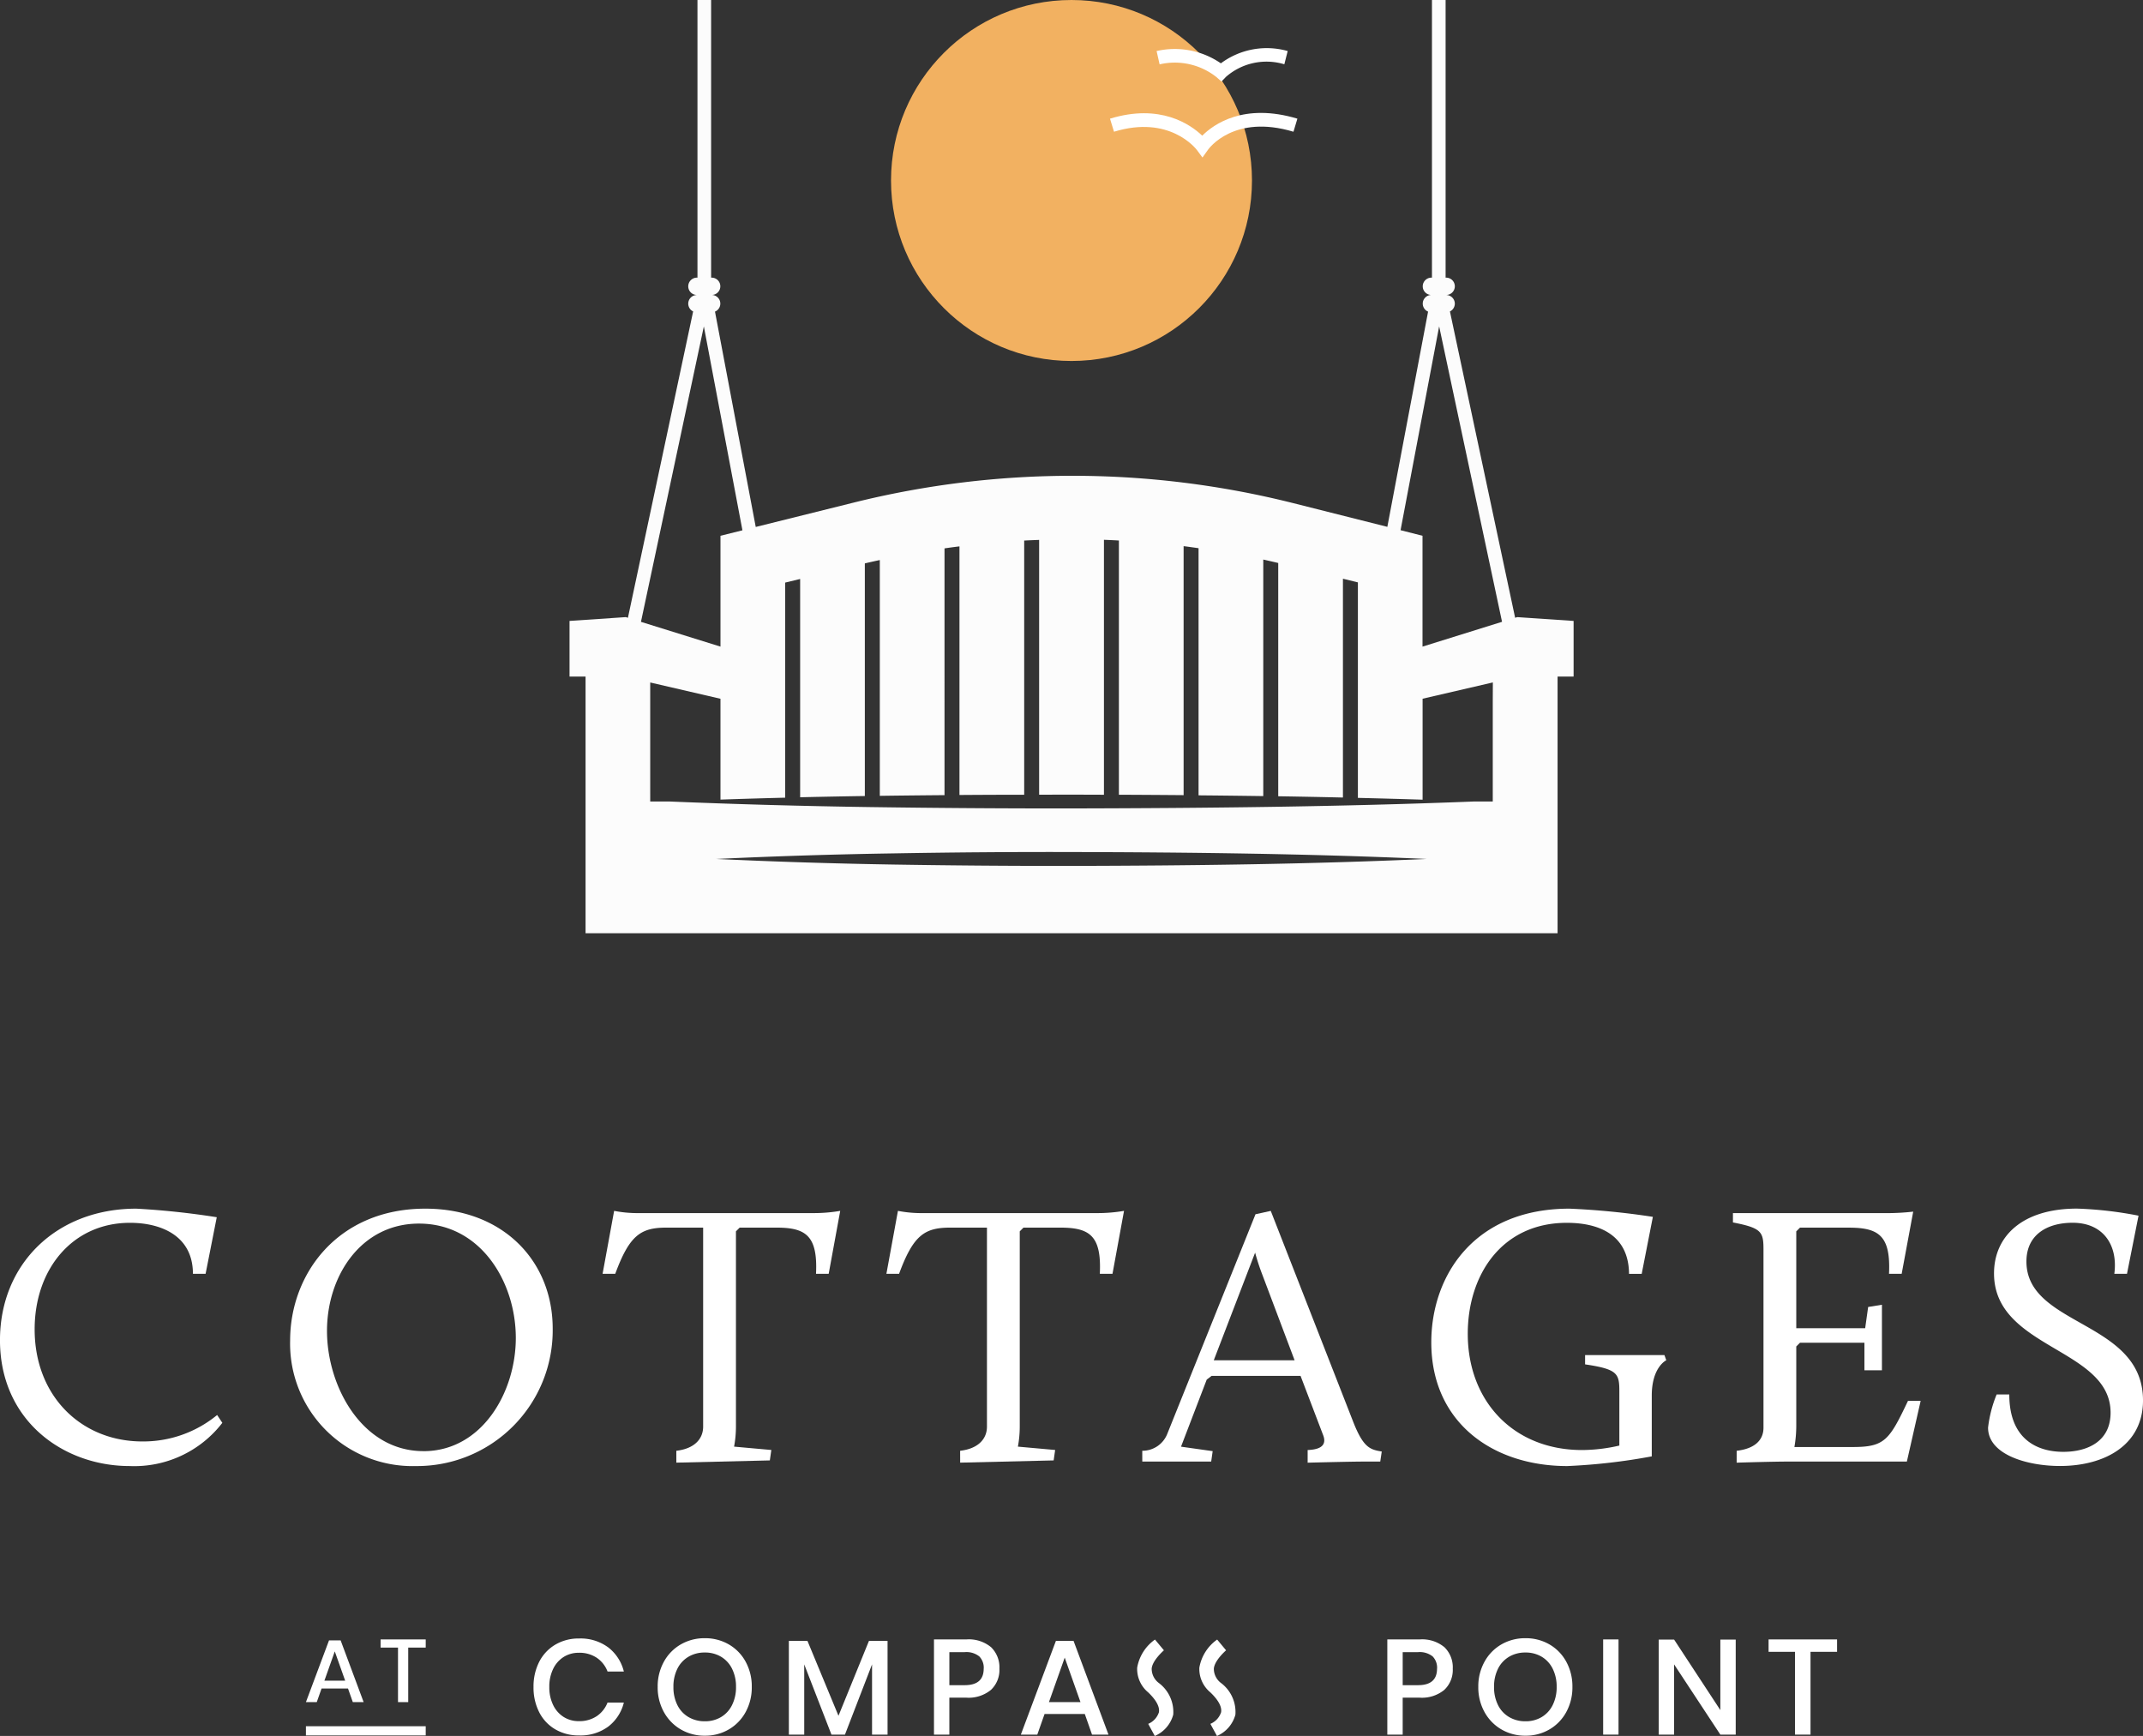 <svg xmlns="http://www.w3.org/2000/svg" width="191.778" height="155.336" viewBox="0 0 191.778 155.336">
  <rect x="0" y="0" width="191.778" height="155.336" fill="#333333" stroke="none"/>
  <g id="Group_64" data-name="Group 64" transform="translate(4537.456 -774.93)">
    <g id="Group_61" data-name="Group 61" transform="translate(-4537.456 883.083)">
      <g id="Group_54" data-name="Group 54">
        <path id="Path_76" data-name="Path 76" d="M-4525.258,966.672a70.486,70.486,0,0,1,7.2.766l-1,5.066h-1.133c0-3.466-2.933-4.566-5.633-4.566-5.133,0-8.532,4.133-8.532,9.532,0,6,4.2,10.032,9.632,10.032a10.407,10.407,0,0,0,6.7-2.366l.466.7a9.949,9.949,0,0,1-8.3,3.867c-5.933,0-11.6-4.066-11.6-11.265C-4537.456,971.638-4532.424,966.672-4525.258,966.672Z" transform="translate(4537.456 -966.672)" fill="#fff"/>
        <path id="Path_77" data-name="Path 77" d="M-4479.328,966.672c6.966,0,11.4,4.7,11.4,10.732a12.141,12.141,0,0,1-12.232,12.3,10.955,10.955,0,0,1-11.265-11.232C-4491.426,972.472-4487.126,966.672-4479.328,966.672Zm-.166,21.7c5.232,0,8.265-5.266,8.265-10.132,0-5-3.133-10.232-8.665-10.232-5.2,0-8.232,4.7-8.232,9.6C-4488.126,982.57-4484.993,988.369-4479.494,988.369Z" transform="translate(4517.389 -966.672)" fill="#fff"/>
        <path id="Path_78" data-name="Path 78" d="M-4435.253,988.491c1.5-.166,2.4-.967,2.4-2.167v-17.8h-3.3c-2.3,0-3.3.7-4.566,4.133h-1.133l1.033-5.633a10.956,10.956,0,0,0,2.233.2h15.6a14.02,14.02,0,0,0,2.4-.2l-1.033,5.633h-1.133c.167-3.433-.933-4.133-3.533-4.133h-3.3l-.333.333v17.464a9.828,9.828,0,0,1-.167,1.8l3.333.3-.133.933-8.366.2Z" transform="translate(4495.778 -966.827)" fill="#fff"/>
        <path id="Path_79" data-name="Path 79" d="M-4390.224,988.491c1.5-.166,2.4-.967,2.4-2.167v-17.8h-3.3c-2.3,0-3.3.7-4.565,4.133h-1.134l1.033-5.633a10.95,10.95,0,0,0,2.233.2h15.6a14.02,14.02,0,0,0,2.4-.2l-1.033,5.633h-1.133c.167-3.433-.934-4.133-3.533-4.133h-3.3l-.333.333v17.464a9.856,9.856,0,0,1-.166,1.8l3.333.3-.133.933-8.366.2Z" transform="translate(4476.147 -966.827)" fill="#fff"/>
        <path id="Path_80" data-name="Path 80" d="M-4356.228,988.491a2.387,2.387,0,0,0,2.233-1.5l7.9-19.664,1.366-.3,7.4,18.931c.9,2.266,1.5,2.433,2.533,2.6l-.134.9h-1.433c-1.233,0-5.066.1-5.066.1v-1.133c.933-.033,1.767-.3,1.4-1.3l-2.033-5.333h-7.965l-.433.333-2.3,6,2.833.4-.133.934h-6.166Zm10.1-17.731-3.7,9.632h7.232l-2.866-7.6A20.443,20.443,0,0,1-4346.13,970.76Z" transform="translate(4458.45 -966.827)" fill="#fff"/>
        <path id="Path_81" data-name="Path 81" d="M-4298.01,966.672a67.8,67.8,0,0,1,7.466.733l-1,5.1h-1.133c-.033-3.666-2.933-4.566-5.566-4.566-5.833,0-8.866,4.666-8.866,9.932,0,6.032,4.1,10.4,10.232,10.4a15.1,15.1,0,0,0,3.333-.4v-4.833c0-1.6-.133-2-3.066-2.433v-.833h7.1l.167.466s-1.3.6-1.3,3.167v5.432a53.5,53.5,0,0,1-7.565.867c-6.666,0-12.165-3.9-12.165-11.066C-4310.375,972.671-4306.542,966.672-4298.01,966.672Z" transform="translate(4438.46 -966.672)" fill="#fff"/>
        <path id="Path_82" data-name="Path 82" d="M-4262.18,988.542c1.5-.166,2.4-.866,2.4-2.067V970.544c0-1.6-.166-1.933-2.733-2.433v-.834h13.732a20.855,20.855,0,0,0,2.4-.133l-1.033,5.566h-1.133c.167-3.433-.933-4.133-3.6-4.133h-4.366l-.333.333v8.666h6.166l.267-1.9,1.233-.2v5.866h-1.567v-2.467h-5.766l-.333.333v7.132a11.1,11.1,0,0,1-.167,1.867h5.233c2.866,0,3.266-.633,4.933-4.133h1.133l-1.234,5.433h-10.4c-1.667,0-4.833.1-4.833.1Z" transform="translate(4417.595 -966.878)" fill="#fff"/>
        <path id="Path_83" data-name="Path 83" d="M-4221.271,983.3h1.133c0,4.066,2.566,5.132,4.833,5.132,2.167,0,4.232-.933,4.232-3.5,0-5.8-10.431-5.7-10.431-12.465,0-3.3,2.5-5.8,7.432-5.8a34.057,34.057,0,0,1,5.5.633l-1.033,5.2h-1.133c.333-2.5-.934-4.566-3.733-4.566-2.233,0-4.133,1.033-4.133,3.466,0,5.833,10.433,5.266,10.433,12.432,0,4-3.433,5.866-7.433,5.866-2.9,0-6.433-1-6.433-3.433A11.169,11.169,0,0,1-4221.271,983.3Z" transform="translate(4399.95 -966.672)" fill="#fff"/>
      </g>
      <g id="Group_60" data-name="Group 60" transform="translate(27.377 38.436)">
        <path id="Path_84" data-name="Path 84" d="M-4485.152,1039.469h-2.368l-.429,1.216h-.97l2.066-5.523h1.041l2.058,5.523h-.969Zm-.254-.7-.93-2.622-.93,2.622Z" transform="translate(4488.919 -1034.966)" fill="#fff"/>
        <path id="Path_85" data-name="Path 85" d="M-4473.034,1035.007v.731h-1.565v4.88h-.914v-4.88h-1.558v-.731Z" transform="translate(4483.754 -1034.898)" fill="#fff"/>
        <path id="Path_86" data-name="Path 86" d="M-4446.126,1035.654a3.892,3.892,0,0,1,1.4,2.16h-1.459a2.6,2.6,0,0,0-.959-1.225,2.774,2.774,0,0,0-1.611-.452,2.5,2.5,0,0,0-1.357.374,2.575,2.575,0,0,0-.941,1.068,3.615,3.615,0,0,0-.344,1.623,3.587,3.587,0,0,0,.344,1.611,2.575,2.575,0,0,0,.941,1.068,2.5,2.5,0,0,0,1.357.374,2.777,2.777,0,0,0,1.611-.452,2.61,2.61,0,0,0,.959-1.213h1.459a3.861,3.861,0,0,1-1.4,2.154,4.178,4.178,0,0,1-2.606.79,4.12,4.12,0,0,1-2.136-.549,3.721,3.721,0,0,1-1.436-1.533,4.841,4.841,0,0,1-.506-2.25,4.843,4.843,0,0,1,.506-2.25,3.762,3.762,0,0,1,1.436-1.538,4.085,4.085,0,0,1,2.136-.555A4.156,4.156,0,0,1-4446.126,1035.654Z" transform="translate(4473.178 -1034.833)" fill="#fff"/>
        <path id="Path_87" data-name="Path 87" d="M-4426.746,1035.369a3.973,3.973,0,0,1,1.508,1.551,4.579,4.579,0,0,1,.549,2.251,4.577,4.577,0,0,1-.549,2.25,4.011,4.011,0,0,1-1.508,1.556,4.162,4.162,0,0,1-2.142.561,4.187,4.187,0,0,1-2.153-.561,4.045,4.045,0,0,1-1.514-1.556,4.539,4.539,0,0,1-.555-2.25,4.541,4.541,0,0,1,.555-2.251,4.007,4.007,0,0,1,1.514-1.551,4.228,4.228,0,0,1,2.153-.555A4.2,4.2,0,0,1-4426.746,1035.369Zm-3.6,1.1a2.551,2.551,0,0,0-1,1.074,3.552,3.552,0,0,0-.355,1.629,3.551,3.551,0,0,0,.355,1.628,2.551,2.551,0,0,0,1,1.074,2.837,2.837,0,0,0,1.459.374,2.782,2.782,0,0,0,1.442-.374,2.562,2.562,0,0,0,.989-1.074,3.545,3.545,0,0,0,.356-1.628,3.546,3.546,0,0,0-.356-1.629,2.562,2.562,0,0,0-.989-1.074,2.782,2.782,0,0,0-1.442-.374A2.837,2.837,0,0,0-4430.347,1036.467Z" transform="translate(4464.589 -1034.814)" fill="#fff"/>
        <path id="Path_88" data-name="Path 88" d="M-4403.465,1035.242v8.386h-1.388v-6.286l-2.425,6.286h-1.207l-2.437-6.286v6.286h-1.375v-8.386h1.665l2.775,6.7,2.727-6.7Z" transform="translate(4455.516 -1035)" fill="#fff"/>
        <path id="Path_89" data-name="Path 89" d="M-4387.9,1040.219v3.306h-1.376v-8.518h2.9a3.119,3.119,0,0,1,2.214.7,2.51,2.51,0,0,1,.742,1.918,2.444,2.444,0,0,1-.76,1.9,3.147,3.147,0,0,1-2.2.694Zm3.076-2.594a1.444,1.444,0,0,0-.4-1.1,1.854,1.854,0,0,0-1.3-.38h-1.375v2.956h1.375Q-4384.826,1039.1-4384.827,1037.625Z" transform="translate(4445.481 -1034.898)" fill="#fff"/>
        <path id="Path_90" data-name="Path 90" d="M-4369.765,1041.782h-3.6l-.651,1.846h-1.472l3.137-8.386h1.581l3.125,8.386h-1.472Zm-.386-1.062-1.411-3.982-1.412,3.982Z" transform="translate(4439.467 -1035)" fill="#fff"/>
        <path id="Path_91" data-name="Path 91" d="M-4315.973,1040.219v3.306h-1.375v-8.518h2.9a3.118,3.118,0,0,1,2.214.7,2.51,2.51,0,0,1,.742,1.918,2.444,2.444,0,0,1-.76,1.9,3.149,3.149,0,0,1-2.2.694Zm3.077-2.594a1.444,1.444,0,0,0-.4-1.1,1.851,1.851,0,0,0-1.3-.38h-1.376v2.956h1.376Q-4312.9,1039.1-4312.9,1037.625Z" transform="translate(4414.123 -1034.898)" fill="#fff"/>
        <path id="Path_92" data-name="Path 92" d="M-4296.547,1035.369a3.97,3.97,0,0,1,1.508,1.551,4.585,4.585,0,0,1,.549,2.251,4.582,4.582,0,0,1-.549,2.25,4.008,4.008,0,0,1-1.508,1.556,4.163,4.163,0,0,1-2.142.561,4.19,4.19,0,0,1-2.154-.561,4.052,4.052,0,0,1-1.514-1.556,4.539,4.539,0,0,1-.555-2.25,4.541,4.541,0,0,1,.555-2.251,4.014,4.014,0,0,1,1.514-1.551,4.231,4.231,0,0,1,2.154-.555A4.2,4.2,0,0,1-4296.547,1035.369Zm-3.6,1.1a2.55,2.55,0,0,0-1,1.074,3.546,3.546,0,0,0-.356,1.629,3.545,3.545,0,0,0,.356,1.628,2.55,2.55,0,0,0,1,1.074,2.84,2.84,0,0,0,1.46.374,2.786,2.786,0,0,0,1.442-.374,2.565,2.565,0,0,0,.989-1.074,3.551,3.551,0,0,0,.356-1.628,3.552,3.552,0,0,0-.356-1.629,2.565,2.565,0,0,0-.989-1.074,2.786,2.786,0,0,0-1.442-.374A2.84,2.84,0,0,0-4300.148,1036.467Z" transform="translate(4407.829 -1034.814)" fill="#fff"/>
        <path id="Path_93" data-name="Path 93" d="M-4281.73,1035.007v8.518h-1.375v-8.518Z" transform="translate(4399.195 -1034.898)" fill="#fff"/>
        <path id="Path_94" data-name="Path 94" d="M-4267.4,1043.534h-1.376l-4.139-6.286v6.286h-1.375v-8.506h1.375l4.139,6.311v-6.311h1.376Z" transform="translate(4395.353 -1034.907)" fill="#fff"/>
        <path id="Path_95" data-name="Path 95" d="M-4250.73,1035.007v1.11h-2.376v7.408h-1.388v-7.408h-2.365v-1.11Z" transform="translate(4387.753 -1034.898)" fill="#fff"/>
        <g id="Group_56" data-name="Group 56" transform="translate(74.382 0.121)">
          <g id="Group_55" data-name="Group 55">
            <path id="Path_96" data-name="Path 96" d="M-4355.463,1043.655l-.589-1.083a1.7,1.7,0,0,0,.958-1.037c.108-.618-.467-1.312-.967-1.786a2.721,2.721,0,0,1-.979-2.205,3.893,3.893,0,0,1,1.594-2.516l.8.963s-1.043.9-1.095,1.642a1.589,1.589,0,0,0,.613,1.261,3.248,3.248,0,0,1,1.316,2.854A2.9,2.9,0,0,1-4355.463,1043.655Z" transform="translate(4357.047 -1035.028)" fill="#fff"/>
          </g>
        </g>
        <g id="Group_58" data-name="Group 58" transform="translate(79.947 0.121)">
          <g id="Group_57" data-name="Group 57">
            <path id="Path_97" data-name="Path 97" d="M-4345.6,1043.655l-.589-1.083a1.7,1.7,0,0,0,.958-1.037c.107-.618-.467-1.312-.967-1.786a2.718,2.718,0,0,1-.979-2.205,3.893,3.893,0,0,1,1.593-2.516l.8.963s-1.043.9-1.095,1.642a1.589,1.589,0,0,0,.613,1.261,3.249,3.249,0,0,1,1.316,2.854A2.9,2.9,0,0,1-4345.6,1043.655Z" transform="translate(4347.183 -1035.028)" fill="#fff"/>
          </g>
        </g>
        <g id="Group_59" data-name="Group 59" transform="translate(0 7.875)">
          <rect id="Rectangle_9" data-name="Rectangle 9" width="10.72" height="0.824" fill="#fff"/>
        </g>
      </g>
    </g>
    <circle id="Ellipse_4" data-name="Ellipse 4" cx="16.151" cy="16.151" r="16.151" transform="translate(-4457.718 774.93)" fill="#f2b161"/>
    <g id="Group_62" data-name="Group 62" transform="translate(-4438.126 785.035)">
      <path id="Path_98" data-name="Path 98" d="M-4353.076,796.834l-.5-.676c-.1-.127-2.453-3.156-7.417-1.632l-.358-1.168c4.493-1.38,7.2.516,8.254,1.521,1.033-1.03,3.73-2.959,8.515-1.522l-.351,1.17c-5.317-1.6-7.558,1.484-7.651,1.615Z" transform="translate(4361.356 -792.844)" fill="#fff"/>
    </g>
    <g id="Group_63" data-name="Group 63" transform="translate(-4433.947 779.256)">
      <path id="Path_99" data-name="Path 99" d="M-4348.145,785.57l-.436-.387a6.005,6.005,0,0,0-5.1-1.15l-.269-1.192a7.287,7.287,0,0,1,5.752,1.1,6.874,6.874,0,0,1,5.979-1.1l-.3,1.185a5.51,5.51,0,0,0-5.223,1.126Z" transform="translate(4353.946 -782.6)" fill="#fff"/>
    </g>
    <path id="Path_100" data-name="Path 100" d="M-4362.289,830.151l-.19.059-5.835-27.413a.773.773,0,0,0,.437-.695.775.775,0,0,0-.749-.773v-.005a.775.775,0,0,0,.75-.774.776.776,0,0,0-.776-.776h-.049V774.93h-1.221v24.844h-.049a.776.776,0,0,0-.776.776.775.775,0,0,0,.76.774v0a.775.775,0,0,0-.759.774.776.776,0,0,0,.477.716l-3.646,19.259-8.384-2.112a81.061,81.061,0,0,0-39.367-.06l-8.771,2.182-3.647-19.269a.776.776,0,0,0,.477-.716.774.774,0,0,0-.759-.774v0a.775.775,0,0,0,.76-.774.776.776,0,0,0-.776-.776h-.049V774.93h-1.221v24.844h-.049a.776.776,0,0,0-.776.776.775.775,0,0,0,.75.774v.005a.775.775,0,0,0-.75.773.773.773,0,0,0,.437.695l-5.835,27.412-.189-.059-5.037.341v4.977h1.434v22.969h86.986V835.469h1.434v-4.977Zm-72.792-26.015,3.453,18.247-1.965.489v9.918l-7.116-2.216Zm32.9,48.277q-7.947.008-15.894-.121t-15.894-.5q7.946-.377,15.894-.5,7.947-.14,15.894-.121c10.6.026,21.192.147,31.788.62C-4380.987,852.266-4391.584,852.387-4402.18,852.413Zm37.7-14.68v8.917h-1.7c-12,.473-24,.593-36,.62q-9,.008-18-.121t-18-.5h-1.7V836l6.287,1.457v9.023q2.9-.1,5.791-.172V827.062l1.339-.324v19.533q2.895-.068,5.79-.111V825.343q.669-.157,1.339-.3v21.1c1.931-.028,3.861-.046,5.791-.063V824q.668-.1,1.338-.179v22.246q2.9-.021,5.792-.023V823.3c.445-.024.892-.042,1.338-.058v22.8c.966,0,1.931-.008,2.9-.007l2.9.01V823.233c.447.015.892.039,1.338.062v22.749q2.9.013,5.791.037V823.8c.447.055.892.12,1.338.183v22.115q2.9.027,5.791.068V825c.447.1.893.2,1.338.307v20.874q2.9.046,5.791.113v-19.58l1.338.329v19.282q2.9.07,5.791.161v-9.034l6.287-1.457Zm-6.287-4.943v-9.918l-1.964-.5,3.453-18.24,5.628,26.438Z" transform="translate(-39.387)" fill="#fcfcfc"/>
  </g>
</svg>
